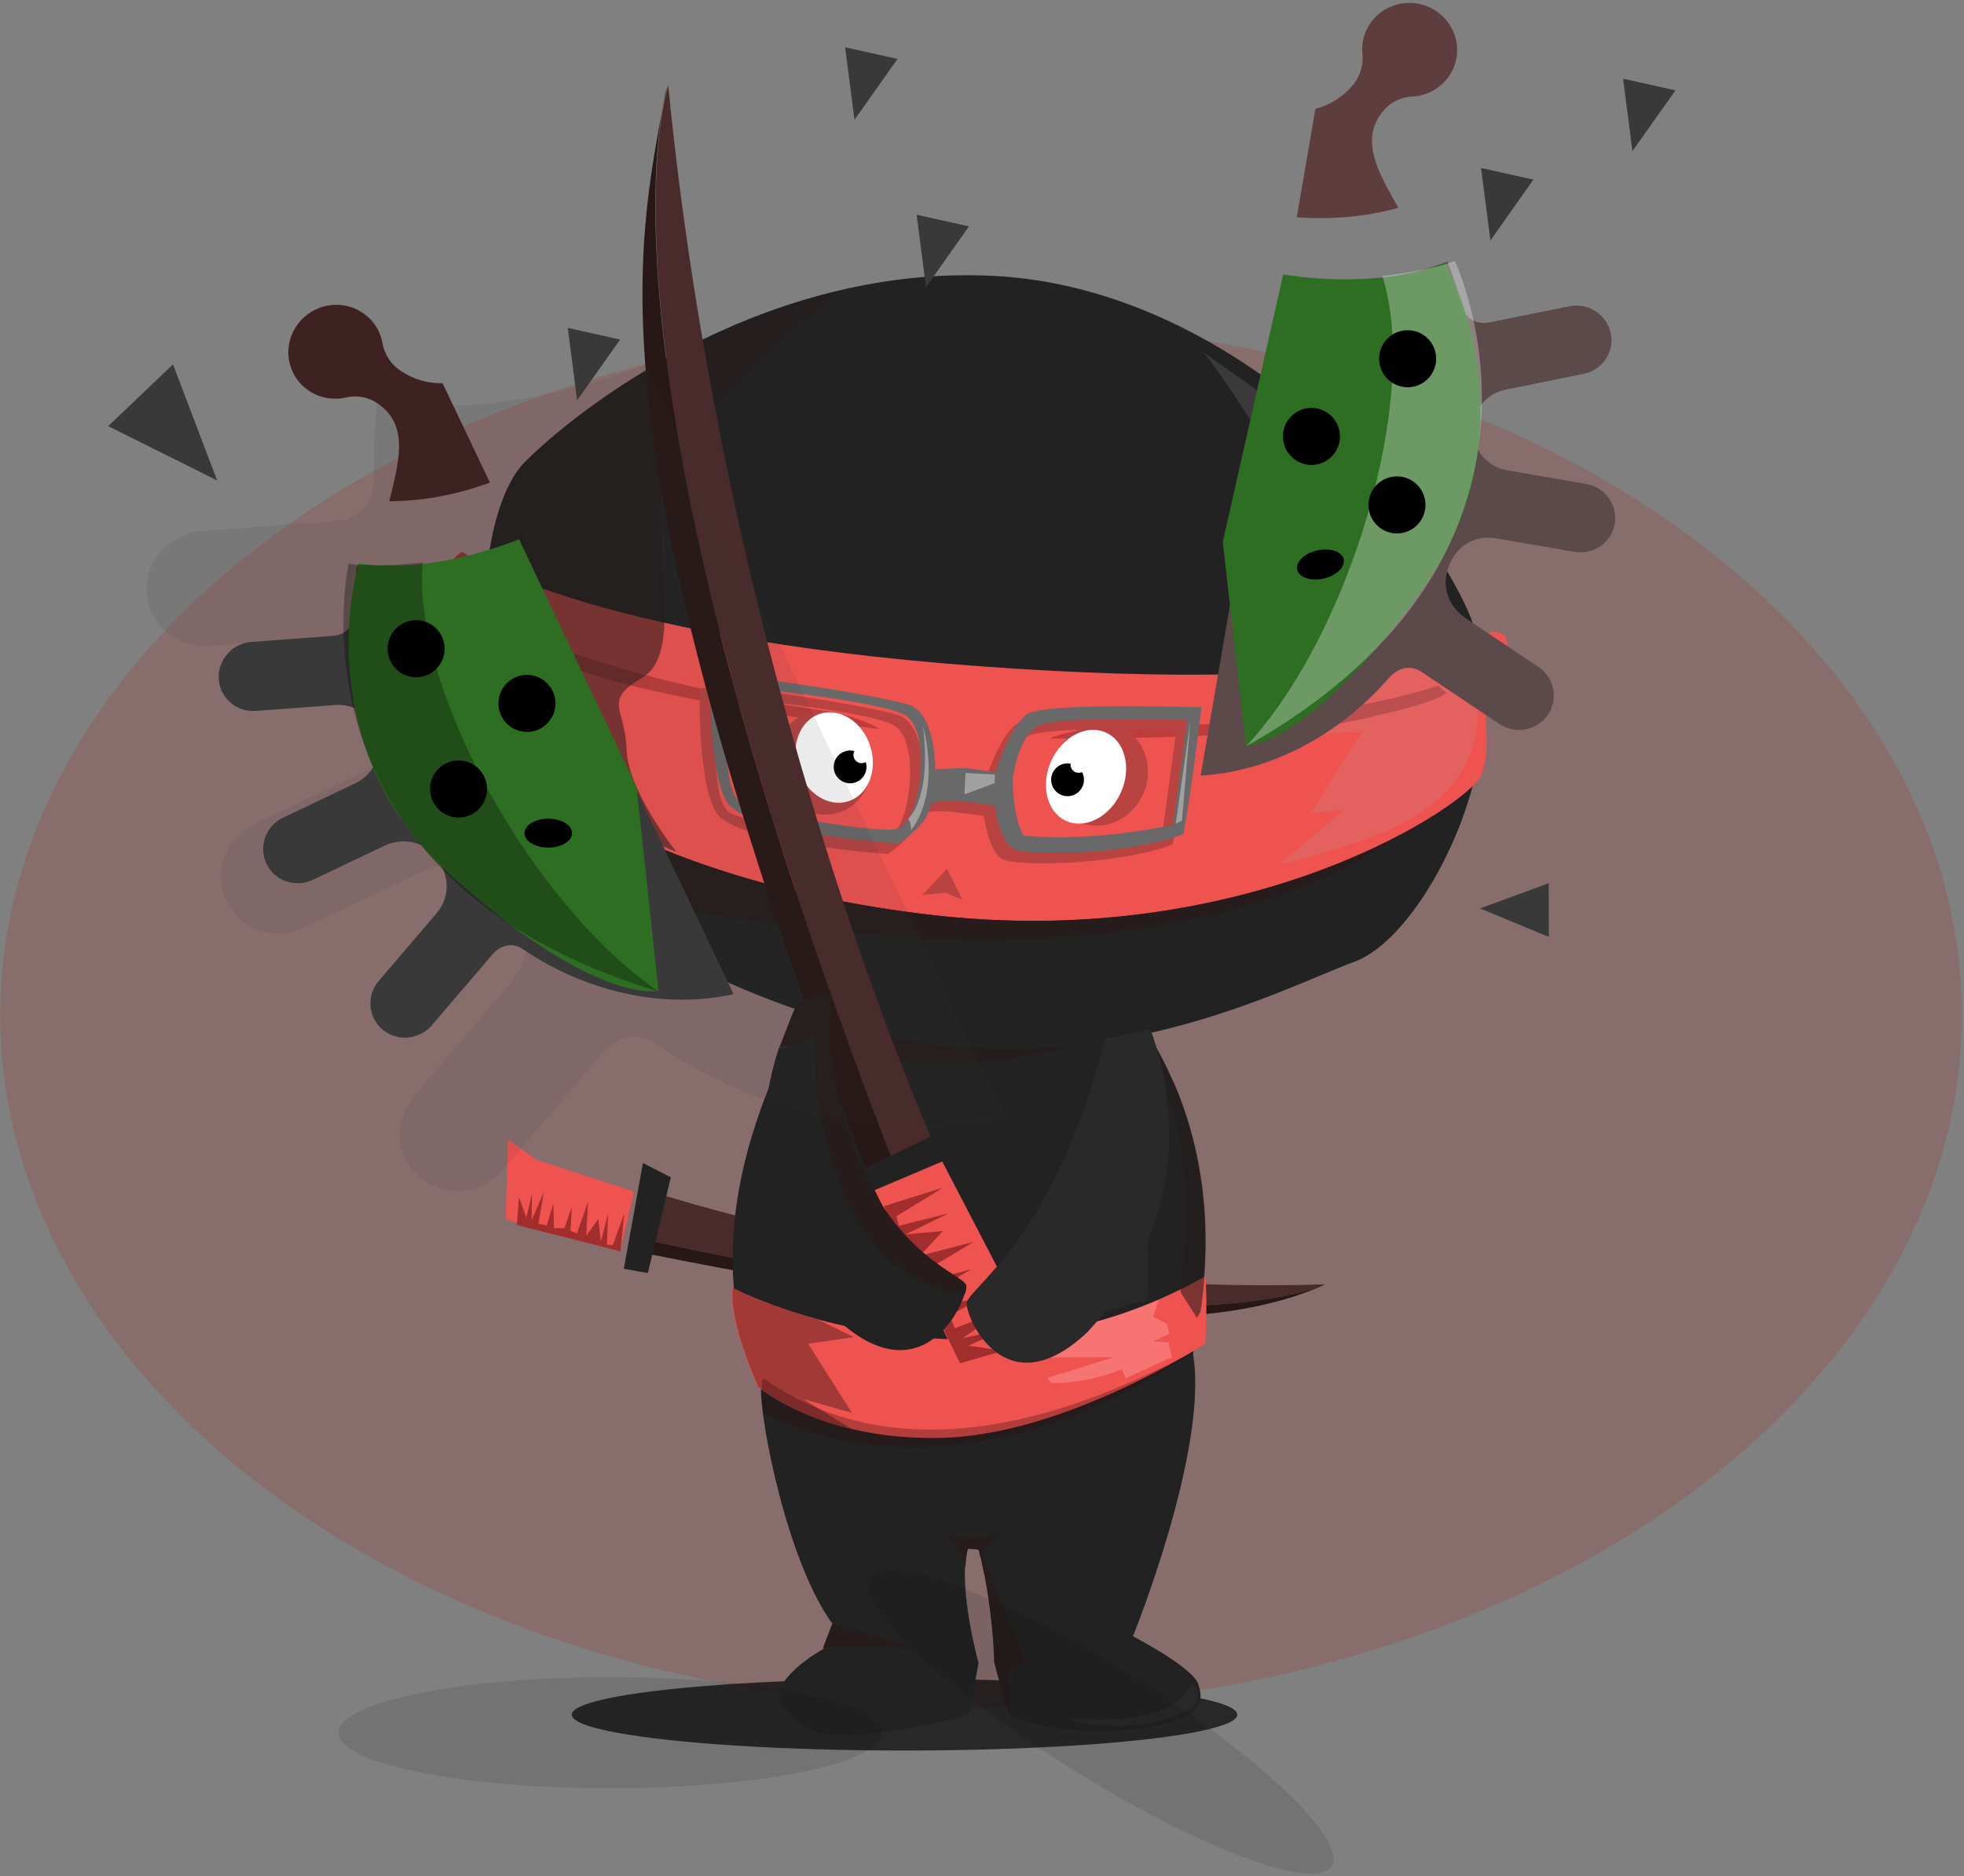 <?xml version="1.0" encoding="UTF-8" standalone="no"?>
<!DOCTYPE svg PUBLIC "-//W3C//DTD SVG 1.1//EN" "http://www.w3.org/Graphics/SVG/1.1/DTD/svg11.dtd">
<svg width="100%" height="100%" viewBox="0 0 671 641" version="1.1" xmlns="http://www.w3.org/2000/svg" xmlns:xlink="http://www.w3.org/1999/xlink" xml:space="preserve" xmlns:serif="http://www.serif.com/" style="fill-rule:evenodd;clip-rule:evenodd;stroke-linejoin:round;stroke-miterlimit:2;">
    <rect x="0" y="0" width="671" height="641" fill="#808080" stroke="none"/>
    <g transform="matrix(1,0,0,1,-2105,-2028)">
        <g transform="matrix(1,0,0,1.409,0,0)">
            <g id="cutbugAlt" transform="matrix(1,0,0,0.71,1319.33,1228.59)">
                <g transform="matrix(1,0,0,1,-1291.14,-1726.39)">
                    <ellipse cx="2411.97" cy="2369.85" rx="335.098" ry="236.577" style="fill:rgb(159,57,55);fill-opacity:0.25;"/>
                </g>
                <g id="small-sword" serif:id="small sword" transform="matrix(0.503,0,0,0.503,238.391,-25.489)">
                    <g transform="matrix(2.29,0.306,-0.306,2.29,534.01,-214.878)">
                        <path d="M525.595,671.508C527.548,657.976 527.335,657.757 527.335,657.757C527.335,657.757 622.401,674.807 722.811,657.819C718.771,660.423 677.929,683.466 525.595,671.508Z" style="fill:rgb(74,43,43);"/>
                    </g>
                    <g transform="matrix(2.29,0.306,-0.306,2.29,534.01,-214.878)">
                        <path d="M525.595,671.508C677.942,683.472 718.781,660.418 722.811,657.819L722.869,657.81L721.559,658.696C694.453,674.711 648.052,683.251 525.072,675.365L525.595,671.508Z" style="fill:rgb(40,23,23);"/>
                    </g>
                    <g transform="matrix(2.29,0.306,-0.306,2.29,534.01,-214.878)">
                        <path d="M528.044,652.122L525.072,680.926L517.906,680.605L519.355,649.065L528.044,652.122Z" style="fill:rgb(34,34,34);"/>
                    </g>
                    <g transform="matrix(2.29,0.306,-0.306,2.29,534.01,-214.878)">
                        <path d="M516.136,675.294L481.54,670.789L479.126,647.456L488.298,652.283L517.906,657.757L516.136,675.294Z" style="fill:rgb(239,83,80);"/>
                    </g>
                    <g transform="matrix(1.401,-0.185,0.185,1.401,-975.974,572.022)">
                        <path d="M1658.57,874.483L1662.76,856.718L1655.35,871.007L1652.52,870.493L1655.09,855.688L1649.82,868.69L1650.07,857.619L1643.25,864.957L1646.21,848.866L1639,863.155L1636.04,861.61L1638.23,850.153L1633.34,859.937L1628.32,859.293L1629.61,847.45L1625.1,857.491L1621.24,856.203L1625.74,841.528L1618.15,854.147L1620.08,841.271L1615.83,852.599L1613.64,842.3L1610.85,855.431L1658.57,874.483Z" style="fill:rgb(161,45,45);"/>
                    </g>
                </g>
                <g id="shadow" transform="matrix(1.161,0,0,1.161,-997.723,-306.202)">
                    <ellipse cx="1802.26" cy="1023.77" rx="97.938" ry="10.55" style="fill-opacity:0.69;"/>
                </g>
                <g id="body" transform="matrix(0.503,0,0,0.503,231.538,18.483)">
                    <g transform="matrix(2.311,0,0,2.311,298.806,-23.17)">
                        <path d="M635.648,707.512C635.257,705.722 635.003,704.723 635.003,704.723C635.003,704.723 635.818,704.723 631.732,704.409C628.903,716.037 635.003,738.038 635.003,738.038L632.36,752.809C632.36,752.809 627.646,755.323 607.722,758.152C587.799,760.981 583.646,758.152 577.674,750.923C571.703,743.695 589.303,733.952 589.303,733.952C589.303,733.952 590.874,731.752 592.446,727.037C578.931,709.123 570.76,667.008 571.074,657.265C545.302,603.836 587.417,541.607 587.417,541.607C635.189,557.636 672.589,548.207 680.386,546.322C711.754,590.322 699.618,636.522 698.047,647.208C702.761,675.18 680.386,730.18 680.386,730.18C680.386,730.18 698.047,739.295 699.618,744.323C701.189,749.352 701.504,755.009 680.386,757.523C660.678,759.87 646.328,754.552 644.522,753.829L643.739,739.968L648.969,737.755L635.693,705.768L635.648,707.512Z" style="fill:rgb(34,34,34);"/>
                    </g>
                    <g transform="matrix(2.311,0,0,2.311,-2410.33,-638.157)">
                        <path d="M1761.23,811.203C1768.29,813.244 1775.65,815.014 1783.28,816.496C1809.57,821.599 1833.67,819.702 1854.49,814.928L1855.3,816.112C1841.13,821.945 1812.68,830.961 1779.46,826.851C1769.12,825.571 1761.06,823.945 1754.8,822.184L1757.47,817.431L1761.23,811.203Z" style="fill:rgb(38,28,28);"/>
                    </g>
                    <g transform="matrix(2.311,0,0,2.311,298.806,-23.17)">
                        <path d="M562.725,627.863C562.725,627.863 631.812,664.006 701.66,624.406C702.364,631.32 701.66,644.206 701.66,644.206C701.66,644.206 661.192,670.606 625.049,671.863C588.906,673.12 570.049,656.777 570.049,656.777C570.049,656.777 561.057,636.663 562.725,627.863Z" style="fill:rgb(239,83,80);"/>
                    </g>
                    <g transform="matrix(2.311,0,0,2.311,-2410.33,-638.157)">
                        <path d="M1770.04,935.398C1751.84,931.047 1742.47,922.921 1742.47,922.921C1742.47,922.921 1733.47,902.807 1735.14,894.007C1735.14,894.007 1744.49,898.899 1759.79,903.112L1770.63,908.39L1757.21,910.359L1770.09,930.666L1755.78,926.616L1770.04,935.398Z" style="fill:rgb(161,57,55);"/>
                    </g>
                    <g transform="matrix(2.311,0,0,2.311,-2410.33,-638.157)">
                        <path d="M1860.23,897.455L1858.58,902.407L1862.6,904.418L1863.35,907.435L1858.58,909.698L1863.1,909.95L1864.11,914.313L1850.53,920.465L1849.38,917.842C1849.38,917.842 1840.12,922.064 1828.68,921.858C1827.86,920.799 1827.51,920.495 1827.36,920.429L1847.12,914.313L1824.67,914.313L1818.19,908.348C1831.57,907.002 1845.78,903.706 1860.23,897.455ZM1827.36,920.429L1827.24,920.465C1827.24,920.465 1827.24,920.38 1827.36,920.429Z" style="fill:rgb(246,117,115);"/>
                    </g>
                    <g transform="matrix(2.311,0,0,2.311,-2410.33,-638.157)">
                        <path d="M1872.54,900.971C1872.2,901.56 1871.85,902.145 1871.47,902.726L1866.64,895.163C1866.64,895.163 1870.83,858.152 1863.91,841.095C1856.99,824.038 1853.61,816.636 1853.61,816.636C1853.61,816.636 1859.08,823.502 1864.88,833.937C1876.26,860.592 1874.72,885.786 1872.54,900.971Z" style="fill:rgb(38,28,28);fill-opacity:0.57;"/>
                    </g>
                    <g transform="matrix(2.311,0,0,2.311,-2410.33,-638.157)">
                        <path d="M1841.15,832.464C1841.15,832.464 1852.12,847.952 1855.34,867.261C1858.56,886.571 1856.75,897.455 1856.75,897.455L1837.64,902.726C1837.64,902.726 1858.74,866.859 1841.15,832.464Z" style="fill:rgb(60,58,58);fill-opacity:0.29;"/>
                    </g>
                    <g transform="matrix(2.311,0,0,2.311,-2410.33,-638.157)">
                        <path d="M1803.45,976.369C1802.9,972.974 1801.09,968.186 1795.5,965.701C1795.5,965.701 1802.97,969.435 1814.04,966.216C1810.43,968.92 1808.24,970.078 1808.76,974.069C1809.02,976.127 1809.02,977.385 1808.94,978.123C1808.12,973.636 1807.42,970.867 1807.42,970.867C1807.42,970.867 1808.23,970.867 1804.15,970.553C1803.72,972.297 1803.5,974.275 1803.45,976.369Z" style="fill:rgb(38,28,28);"/>
                    </g>
                    <g transform="matrix(2.308,0.106,-0.106,2.308,-2299.11,-822.759)">
                        <path d="M1763.97,992.907L1788.89,998.777L1761.6,1000.01L1763.97,992.907Z" style="fill:rgb(38,28,28);"/>
                    </g>
                    <g transform="matrix(2.311,0,0,2.311,-2410.33,-638.157)">
                        <path d="M1808.07,973.657L1808.11,971.912L1821.38,1003.9L1816.16,1006.11L1816.94,1019.97L1816.72,1019.9C1816.72,1019.9 1814.83,1015.5 1811.87,1003.87C1811.54,990.94 1809.21,978.891 1808.07,973.657Z" style="fill:rgb(38,28,28);"/>
                    </g>
                    <g transform="matrix(2.311,0,0,2.311,-2410.33,-638.157)">
                        <path d="M1743.82,930.422C1743.82,930.422 1796.52,962.605 1870.75,912.521C1854.45,920.767 1792.5,954.959 1744.03,920.465C1742.82,923.583 1744.05,928.764 1743.82,930.422Z" style="fill:rgb(47,16,16);fill-opacity:0.31;"/>
                    </g>
                    <g transform="matrix(2.311,0,0,2.311,-2410.33,-638.157)">
                        <path d="M1870.18,1009.81C1870.18,1009.81 1874.45,1015 1868.67,1018.02C1862.89,1021.04 1856.35,1023.05 1845.29,1022.55C1834.23,1022.04 1834.23,1020.36 1834.23,1020.36C1834.23,1020.36 1864.4,1023.98 1870.18,1009.81Z" style="fill:rgb(42,41,41);"/>
                    </g>
                </g>
                <g id="head" transform="matrix(0.502,0.026,-0.026,0.502,258.031,-21.926)">
                    <g transform="matrix(2.311,0,0,2.311,300.513,-15.908)">
                        <path d="M493.056,476.887C493.056,476.887 480.485,404.993 499.342,384.565C518.199,364.136 569.411,323.278 633.967,323.278C698.522,323.278 756.273,374.462 777.094,412.317C797.916,450.172 771.201,510.138 750.38,519.049C729.558,527.959 676.915,560.173 610.129,547.209C543.342,534.244 497.378,499.28 493.056,476.887Z" style="fill:rgb(34,34,34);"/>
                    </g>
                    <g transform="matrix(2.311,0,0,2.311,300.513,-15.908)">
                        <path d="M481.757,412.317C481.757,412.317 517.585,435.575 635.758,438.089C753.93,440.603 780.016,422.689 780.016,422.689C780.016,422.689 787.245,417.66 789.759,421.746C792.274,425.832 784.636,432.532 784.636,440.075C784.636,447.618 787.15,454.206 784.636,462.377C782.121,470.549 720.083,518.08 624.54,511.794C528.996,505.509 490.871,467.003 488.671,465.118C486.471,463.232 482.071,461.975 484.899,456.946C487.728,451.918 481.757,452.232 484.271,447.518C486.785,442.803 470.442,419.232 481.757,412.317Z" style="fill:rgb(239,83,80);"/>
                    </g>
                    <g transform="matrix(2.311,0,0,2.311,-2410.33,-638.157)">
                        <path d="M1830.36,727.49C1830.36,727.49 1892.51,724.875 1919.47,717.634C1946.42,710.393 1946.02,707.979 1946.02,707.979L1943.6,706.048C1943.6,706.048 1910.01,720.249 1843.63,723.668C1832.97,725.679 1830.36,727.49 1830.36,727.49Z" style="fill:rgb(190,60,60);"/>
                    </g>
                    <g transform="matrix(-2.31,-0.072,-0.072,2.31,5984.43,-505.977)">
                        <path d="M1830.36,727.49C1830.36,727.49 1892.51,724.875 1919.47,717.634C1946.42,710.393 1946.02,707.979 1946.02,707.979L1943.6,706.048C1943.6,706.048 1910.01,720.249 1843.63,723.668C1832.97,725.679 1830.36,727.49 1830.36,727.49Z" style="fill:rgb(190,60,60);"/>
                    </g>
                    <g transform="matrix(2.311,0,0,2.311,-2410.33,-638.157)">
                        <path d="M1664.86,737.111C1675.68,746.335 1715.38,775.666 1797.69,781.082C1859.18,785.126 1906.78,766.886 1933.59,751.189C1910.57,768.974 1862.6,791.823 1770.36,787.407C1730.15,785.482 1703.81,780.472 1686.77,774.199C1674.99,764.303 1667.8,754.392 1666.21,746.174C1666.21,746.174 1665.61,742.72 1664.86,737.111Z" style="fill:rgb(38,28,28);"/>
                    </g>
                    <g transform="matrix(2.311,0,0,2.311,-2410.33,-638.157)">
                        <path d="M1662.6,685.379C1663.63,672.286 1666.44,660.414 1672.5,653.852C1686.72,638.446 1719.34,611.422 1762.21,599.064C1746.91,612.943 1712.96,645.541 1712.58,661.893C1712.09,683.009 1720.92,708.545 1709.63,715.911C1698.34,723.277 1705.21,724.918 1706.19,737.111C1707.17,749.304 1722.4,766.491 1722.4,766.491C1722.4,766.491 1686.87,753.987 1665.78,743.489C1665.54,741.938 1665.22,739.766 1664.86,737.111C1663.12,735.629 1662.13,734.666 1661.83,734.405C1659.63,732.519 1655.23,731.262 1658.06,726.233C1660.88,721.205 1654.91,721.519 1657.43,716.805C1659.94,712.09 1643.6,688.519 1654.91,681.604C1654.91,681.604 1657.22,683.102 1662.6,685.379Z" style="fill:rgb(38,28,28);fill-opacity:0.56;"/>
                    </g>
                    <g transform="matrix(2.311,0,0,2.311,-2410.33,-638.157)">
                        <path d="M1869.64,611.776C1869.64,611.776 1901.65,648.42 1914.45,687.98C1921.2,708.851 1921.82,697.721 1910.77,706.048C1899.72,714.375 1908.93,711.282 1908.93,711.282L1917.57,711.282L1899.5,723.067L1921.89,720.71L1908.14,745.46L1917.96,743.889L1899.89,760.782C1899.89,760.782 1904.94,760.146 1923.85,752.532C1947.66,742.946 1972.62,723.151 1939.96,675.767C1912.07,635.303 1886.69,623.056 1869.64,611.776Z" style="fill:rgb(176,162,162);fill-opacity:0.18;"/>
                    </g>
                    <g transform="matrix(2.577,0,0,2.577,-3126.48,-831.899)">
                        <g transform="matrix(-0.967,0.374,0.308,0.797,3524.55,-584.96)">
                            <ellipse cx="1957.26" cy="740.426" rx="12.194" ry="16.006" style="fill:rgb(184,67,65);"/>
                        </g>
                        <g transform="matrix(-0.764,0.295,0.273,0.706,3155.98,-364.591)">
                            <ellipse cx="1957.26" cy="740.426" rx="12.194" ry="16.006" style="fill:white;"/>
                        </g>
                        <g transform="matrix(1,0,0,1,4.232,1.047)">
                            <circle cx="1862.86" cy="736.737" r="4.325"/>
                        </g>
                        <g transform="matrix(1,0,0,1,3.708,1.723)">
                            <circle cx="1866.26" cy="732.777" r="2.162" style="fill:white;"/>
                        </g>
                    </g>
                    <g transform="matrix(2.577,0,0,2.577,-3126.48,-831.899)">
                        <g transform="matrix(0.967,0.374,-0.308,0.797,268.231,-585.764)">
                            <ellipse cx="1957.26" cy="740.426" rx="12.194" ry="16.006" style="fill:rgb(184,67,65);"/>
                        </g>
                        <g transform="matrix(0.771,0.298,-0.288,0.744,633.563,-396.977)">
                            <ellipse cx="1957.26" cy="740.426" rx="12.194" ry="16.006" style="fill:white;"/>
                        </g>
                        <g transform="matrix(1,0,0,1,61.681,1.475)">
                            <circle cx="1862.86" cy="736.737" r="4.325"/>
                        </g>
                        <g transform="matrix(1,0,0,1,61.017,1.295)">
                            <circle cx="1866.26" cy="732.777" r="2.162" style="fill:white;"/>
                        </g>
                    </g>
                    <g transform="matrix(2.311,0,0,2.311,-2621.81,-635.815)">
                        <g transform="matrix(1,0,0,1,-3.03,3.188)">
                            <path d="M1821.32,714.084C1821.32,714.084 1821.94,740.918 1827.91,749.973C1833.89,759.028 1879.14,759.656 1879.14,759.656C1879.14,759.656 1885.74,754.47 1887,750.777L1888.26,747.085C1888.26,747.085 1892.86,746.084 1896.08,746.245C1899.3,746.406 1906.7,747.05 1906.7,747.05C1906.7,747.05 1908.47,757.348 1912.81,759.44C1917.16,761.532 1947.57,759.279 1962.54,752.521C1964.31,739.326 1965.91,715.027 1965.91,715.027C1965.91,715.027 1919.57,715.832 1914.74,719.694C1909.92,723.556 1906.38,737.223 1906.38,737.223L1897.37,736.418L1888.68,737.223C1888.68,737.223 1887.87,720.82 1879.99,718.728C1872.1,716.636 1826.85,711.372 1821.32,714.084ZM1884.34,740.47C1884.34,740.47 1885.57,725.228 1878.78,721.727C1871.98,718.225 1826.56,715.136 1826.56,716.886C1826.56,718.637 1825.53,746.705 1832.12,749.973C1838.72,753.24 1871.36,756.726 1877.54,755.498C1883.72,754.27 1884.34,740.47 1884.34,740.47ZM1911.57,739.424C1911.57,739.424 1912.17,726.257 1918.5,722.864C1924.83,719.47 1961.91,718.955 1961.91,718.955L1959.33,749.973C1959.33,749.973 1936.29,756.417 1915.56,755.387C1912.09,749.722 1911.57,739.295 1911.57,739.424Z" style="fill:rgb(184,67,65);"/>
                        </g>
                        <path d="M1821.32,714.084C1821.32,714.084 1821.94,740.918 1827.91,749.973C1833.89,759.028 1879.14,759.656 1879.14,759.656C1879.14,759.656 1885.74,754.47 1887,750.777L1888.26,747.085C1888.26,747.085 1892.86,746.084 1896.08,746.245C1899.3,746.406 1906.7,747.05 1906.7,747.05C1906.7,747.05 1908.47,757.348 1912.81,759.44C1917.16,761.532 1947.57,759.279 1962.54,752.521C1964.31,739.326 1965.91,715.027 1965.91,715.027C1965.91,715.027 1919.57,715.832 1914.74,719.694C1909.92,723.556 1906.38,737.223 1906.38,737.223L1897.37,736.418L1888.68,737.223C1888.68,737.223 1887.87,720.82 1879.99,718.728C1872.1,716.636 1826.85,711.372 1821.32,714.084ZM1884.34,740.47C1884.34,740.47 1885.57,725.228 1878.78,721.727C1871.98,718.225 1826.56,715.136 1826.56,716.886C1826.56,718.637 1825.53,746.705 1832.12,749.973C1838.72,753.24 1871.36,756.726 1877.54,755.498C1883.72,754.27 1884.34,740.47 1884.34,740.47ZM1911.57,739.424C1911.57,739.424 1912.17,726.257 1918.5,722.864C1924.83,719.47 1961.91,718.955 1961.91,718.955L1959.33,749.973C1959.33,749.973 1936.29,756.417 1915.56,755.387C1912.09,749.722 1911.57,739.295 1911.57,739.424Z" style="fill:rgb(105,105,105);"/>
                        <path d="M1897.61,737.894L1897.61,744.203L1906.36,740.415L1906.23,737.894L1897.61,737.894Z" style="fill:rgb(160,160,160);"/>
                        <path d="M1884.42,724.882C1884.42,724.882 1890.88,742.963 1882.53,755.498C1882.12,752.276 1881.39,752.276 1881.39,752.276C1881.39,752.276 1888.17,746.509 1884.42,724.882Z" style="fill:rgb(160,160,160);"/>
                        <path d="M1960.12,749.634L1961.91,748.579L1962.88,718.955L1960.12,749.634Z" style="fill:rgb(160,160,160);"/>
                    </g>
                    <g transform="matrix(2.311,0,0,2.311,-2621.81,-635.815)">
                        <path d="M1886.8,774.357L1893.62,773.352L1898.67,775.162L1893.62,766.312L1886.8,774.357Z" style="fill:rgb(184,67,65);"/>
                    </g>
                </g>
                <g id="big-sword" serif:id="big sword" transform="matrix(-0.036,-0.501,-0.501,0.036,1831.62,1371.69)">
                    <g transform="matrix(2.303,0.19,-0.19,2.303,415.607,-127.674)">
                        <path d="M499.213,616.132C503.944,598.911 504.298,598.342 504.298,598.342C504.298,598.342 647.415,637.681 823.652,627.711L823.5,627.786C813.016,632.719 736.393,662.376 501.715,611.218C500.512,613.059 499.719,614.701 499.213,616.132Z" style="fill:rgb(74,43,43);"/>
                    </g>
                    <g transform="matrix(2.303,0.19,-0.19,2.303,415.607,-127.674)">
                        <path d="M498.602,618.307L498.501,619.028L498.405,619.008L498.602,618.307Z" style="fill:rgb(74,43,43);"/>
                    </g>
                    <g transform="matrix(2.311,0,0,2.311,-2410.33,-638.157)">
                        <path d="M1669.83,876.009L1669.04,878.126C1669.22,877.485 1669.48,876.781 1669.83,876.009Z" style="fill:rgb(43,1,1);"/>
                    </g>
                    <g transform="matrix(2.311,0,0,2.311,-2410.33,-638.157)">
                        <path d="M1669.83,876.009C1670.45,874.624 1671.38,873.053 1672.73,871.317C1902.4,941.597 1981.21,918.34 1992.06,914.285L1992.22,914.224L1992.24,914.224L1992.06,914.285L1989.66,915.225C1942.89,927.119 1891.3,945.133 1668.88,878.836L1669.04,878.126L1669.83,876.009Z" style="fill:rgb(40,23,23);"/>
                    </g>
                    <g transform="matrix(2.303,0.19,-0.19,2.303,415.607,-127.674)">
                        <path d="M508.752,590.478L498.405,624.406L491.051,623.169L501.671,588.064L508.752,590.478Z" style="fill:rgb(34,34,34);"/>
                    </g>
                    <g transform="matrix(2.303,0.19,-0.19,2.303,415.607,-127.674)">
                        <path d="M446.477,579.053L498.405,596.593L493.143,617.512L438.753,600.616L441.328,576.157L446.477,579.053Z" style="fill:rgb(239,83,80);"/>
                    </g>
                    <g transform="matrix(2.311,0,0,2.311,-2410.33,-638.157)">
                        <path d="M1658.57,874.483L1662.76,856.718L1655.35,871.007L1652.52,870.493L1655.09,855.688L1649.82,868.69L1650.07,857.619L1643.25,864.957L1646.21,848.866L1639,863.155L1636.04,861.61L1638.23,850.153L1633.34,859.937L1628.32,859.293L1629.61,847.45L1625.1,857.491L1621.24,856.203L1625.74,841.528L1618.15,854.147L1620.08,841.271L1615.83,852.599L1613.64,842.3L1610.85,855.431L1658.57,874.483Z" style="fill:rgb(161,45,45);"/>
                    </g>
                </g>
                <g id="left-arm" serif:id="left arm" transform="matrix(0.397,-0.308,0.266,0.343,80.156,722.448)">
                    <g transform="matrix(2.311,0,0,2.311,300.513,-15.908)">
                        <path d="M566.94,547.227C567.137,547.37 571.123,550.224 577.067,551.589C577.843,551.767 578.55,551.73 579.195,551.528C579.101,551.713 579.006,551.899 578.911,552.087C579.782,552.36 580.693,552.63 581.648,552.897C546.815,616.077 569.944,646.371 567.471,650.42C564.857,654.703 538.708,670.677 532.07,635.477C526.107,587.632 550.931,559.867 566.94,547.227Z" style="fill:rgb(34,34,34);"/>
                    </g>
                    <g transform="matrix(2.311,0,0,2.311,-2410.33,-638.157)">
                        <path d="M1758.25,811.377C1762.29,813.653 1759.93,811.899 1761.41,812.322C1761.13,816.187 1752.13,823.328 1747.71,836.242C1723.39,889.893 1742.91,915.971 1740.63,919.707C1740.33,920.198 1739.72,920.842 1738.87,921.545C1736.1,919.198 1729.12,909.675 1727.08,894.007C1723.33,865.169 1744.1,824.989 1758.25,811.377Z" style="fill:rgb(38,28,28);"/>
                    </g>
                    <g transform="matrix(2.311,0,0,2.311,-2410.33,-638.157)">
                        <path d="M1752.44,808.345L1758.21,810.339L1758.59,810.451L1761.23,811.203L1757.47,817.431L1754.8,822.184C1753.85,821.917 1752.94,821.647 1752.07,821.374C1752.16,821.186 1752.26,821 1752.35,820.815C1751.71,821.017 1751,821.054 1750.22,820.876C1744.28,819.511 1740.29,816.657 1740.1,816.514L1740.2,816.431L1749.34,810.1C1750.89,809.159 1751.98,808.582 1752.44,808.345Z" style="fill:rgb(38,28,28);"/>
                    </g>
                </g>
                <g id="right-arm" serif:id="right arm" transform="matrix(1,0,0,1,-1364.7,-963.009)">
                    <path d="M2543.4,1611.26C2550.53,1630.85 2559.61,1674.27 2521.87,1714.77C2494.1,1740.93 2480.37,1710.23 2480.66,1704.84C2480.92,1699.8 2510.59,1683.16 2527.9,1614.57C2532.64,1613.61 2538.15,1612.46 2543.4,1611.26Z" style="fill:rgb(41,41,41);"/>
                </g>
                <g id="rightbug">
                    <g transform="matrix(0.985,0.17,-0.239,1.388,-947.174,-1440.62)">
                        <g transform="matrix(11.354,0,0,8.059,2305.2,948.751)">
                            <path d="M20.559,15.452L22.946,15.452C23.529,15.452 24.001,14.988 24.001,14.415C24.001,13.842 23.529,13.378 22.946,13.378L20.544,13.378C19.97,13.378 19.407,12.985 19.317,12.326C19.225,11.649 19.603,11.179 20.083,10.993L22.313,10.127C22.854,9.917 23.121,9.314 22.907,8.781C22.694,8.248 22.082,7.986 21.54,8.197L19.246,9.088C18.917,9.215 18.512,9.124 18.32,8.687C18.135,8.264 17.924,7.871 17.7,7.499C16.267,8.328 14.692,8.799 13.001,8.938L13.001,24C15.407,23.433 17.135,21.716 18.073,20.163C18.335,19.731 18.702,19.649 19.037,19.799L21.598,20.939C22.126,21.175 22.752,20.944 22.993,20.421C23.232,19.899 22.998,19.284 22.467,19.048L20.047,17.97C19.553,17.749 19.18,17.232 19.283,16.587C19.411,15.784 20,15.452 20.559,15.452Z" style="fill:rgb(92,74,74);"/>
                        </g>
                        <g transform="matrix(11.354,0,0,8.059,2305.2,948.751)">
                            <path d="M13.001,3.643C13.41,3.459 13.742,3.16 13.977,2.771C14.158,2.472 14.207,2.113 14.116,1.776C13.869,0.884 14.551,-0 15.495,-0C16.285,-0 16.926,0.63 16.926,1.408C16.926,2.083 16.444,2.642 15.809,2.783C15.487,2.854 15.209,3.052 15.039,3.331C14.426,4.348 15.232,5.248 15.97,6.154C15.045,6.583 14.059,6.851 13.001,6.953L13.001,3.643Z" style="fill:rgb(93,61,61);"/>
                        </g>
                    </g>
                    <g transform="matrix(0.334,0.498,-0.498,0.334,1250.3,-1192.12)">
                        <path d="M2202.22,1357.98L2217.33,1397.63L2180.08,1379.06L2202.22,1357.98Z" style="fill:rgb(57,57,57);"/>
                    </g>
                    <g transform="matrix(0.334,0.498,-0.498,0.334,1298.82,-1222.61)">
                        <path d="M2202.22,1357.98L2217.33,1397.63L2180.08,1379.06L2202.22,1357.98Z" style="fill:rgb(57,57,57);"/>
                    </g>
                    <g transform="matrix(-0.412,0.436,-0.436,-0.412,2814.24,216.109)">
                        <path d="M2202.22,1357.98L2217.33,1397.63L2180.08,1379.06L2202.22,1357.98Z" style="fill:rgb(57,57,57);"/>
                    </g>
                    <g transform="matrix(-0.976,0.219,0.219,0.976,3178.36,-1501.32)">
                        <path d="M2265.67,1425.93C2265.67,1425.93 2247,1487.04 2296.72,1532.06C2346.44,1577.08 2368.1,1571.95 2368.1,1571.95L2360.59,1502.3L2320.45,1417.68C2320.45,1417.68 2291.72,1430.02 2265.67,1425.93Z" style="fill:rgb(45,110,34);"/>
                    </g>
                    <g transform="matrix(-0.976,0.219,0.219,0.976,3178.36,-1501.32)">
                        <path d="M2262.24,1426.05C2262.24,1426.05 2237.99,1533.01 2368.1,1572.13C2324.28,1542.04 2283.75,1467.93 2287.52,1425.63C2269.79,1427.49 2262.24,1426.05 2262.24,1426.05Z" style="fill:white;fill-opacity:0.3;"/>
                    </g>
                    <g transform="matrix(-0.976,0.219,0.219,0.976,3178.36,-1501.32)">
                        <circle cx="2285.28" cy="1455.08" r="9.743"/>
                    </g>
                    <g transform="matrix(-0.976,0.219,0.219,0.976,3145.5,-1474.79)">
                        <circle cx="2285.28" cy="1455.08" r="9.743"/>
                    </g>
                    <g transform="matrix(-0.815,0.183,0.111,0.493,2937.79,-645.975)">
                        <circle cx="2285.28" cy="1455.08" r="9.743"/>
                    </g>
                    <g transform="matrix(-0.976,0.219,0.219,0.976,3174.71,-1451.4)">
                        <circle cx="2285.28" cy="1455.08" r="9.743"/>
                    </g>
                </g>
                <g id="leftbug">
                    <g transform="matrix(17.093,-8.148,8.148,17.093,745.635,358.088)">
                        <path d="M11,8.939C9.291,8.804 7.729,8.34 6.297,7.504C6.08,7.863 5.876,8.242 5.696,8.65C5.469,9.164 5.05,9.202 4.755,9.087L2.46,8.197C1.918,7.987 1.307,8.248 1.093,8.781C0.88,9.314 1.146,9.917 1.687,10.127L3.918,10.993C4.414,11.185 4.772,11.687 4.691,12.267C4.585,13.025 4.008,13.378 3.456,13.378L1.054,13.378C0.472,13.378 -0,13.842 -0,14.415C-0,14.988 0.472,15.452 1.054,15.452L3.441,15.452C4.014,15.452 4.6,15.824 4.706,16.509C4.818,17.237 4.478,17.738 3.955,17.971L1.535,19.049C1.005,19.285 0.769,19.9 1.009,20.422C1.249,20.944 1.874,21.175 2.404,20.94L4.965,19.8C5.272,19.663 5.653,19.694 5.866,20.059C6.788,21.646 8.54,23.42 11,24L11,8.939Z" style="fill:rgb(57,57,57);fill-opacity:0.1;"/>
                    </g>
                    <g transform="matrix(0.903,-0.43,0.606,1.272,-1850.23,228.449)">
                        <g transform="matrix(11.354,0,0,8.059,2305.2,948.751)">
                            <path d="M11,8.939C9.291,8.804 7.729,8.34 6.297,7.504C6.08,7.863 5.876,8.242 5.696,8.65C5.469,9.164 5.05,9.202 4.755,9.087L2.46,8.197C1.918,7.987 1.307,8.248 1.093,8.781C0.88,9.314 1.146,9.917 1.687,10.127L3.918,10.993C4.414,11.185 4.772,11.687 4.691,12.267C4.585,13.025 4.008,13.378 3.456,13.378L1.054,13.378C0.472,13.378 -0,13.842 -0,14.415C-0,14.988 0.472,15.452 1.054,15.452L3.441,15.452C4.014,15.452 4.6,15.824 4.706,16.509C4.818,17.237 4.478,17.738 3.955,17.971L1.535,19.049C1.005,19.285 0.769,19.9 1.009,20.422C1.249,20.944 1.874,21.175 2.404,20.94L4.965,19.8C5.272,19.663 5.653,19.694 5.866,20.059C6.788,21.646 8.54,23.42 11,24L11,8.939Z" style="fill:rgb(57,57,57);"/>
                        </g>
                        <g transform="matrix(11.354,0,0,8.059,2305.2,948.751)">
                            <path d="M11,6.955C9.93,6.855 8.948,6.592 8.025,6.16C8.773,5.24 9.58,4.357 8.96,3.33C8.792,3.051 8.514,2.853 8.192,2.782C7.556,2.642 7.074,2.083 7.074,1.408C7.074,0.63 7.715,0 8.505,0C9.447,0 10.131,0.883 9.885,1.776C9.792,2.112 9.843,2.471 10.023,2.771C10.257,3.159 10.588,3.46 11,3.644L11,6.955Z" style="fill:rgb(62,33,33);"/>
                        </g>
                    </g>
                    <g transform="matrix(1,0,0,1,-1357.45,-936.73)">
                        <path d="M2202.22,1357.98L2217.33,1397.63L2180.08,1379.06L2202.22,1357.98Z" style="fill:rgb(57,57,57);"/>
                    </g>
                    <g transform="matrix(0.334,0.498,-0.498,0.334,938.272,-1137.5)">
                        <path d="M2202.22,1357.98L2217.33,1397.63L2180.08,1379.06L2202.22,1357.98Z" style="fill:rgb(57,57,57);"/>
                    </g>
                    <g transform="matrix(1,0,0,1,-1357.45,-936.73)">
                        <path d="M2265.67,1425.93C2265.67,1425.93 2247,1487.04 2296.72,1532.06C2346.44,1577.08 2368.1,1571.95 2368.1,1571.95L2360.59,1502.3L2320.45,1417.68C2320.45,1417.68 2291.72,1430.02 2265.67,1425.93Z" style="fill:rgb(45,110,34);"/>
                    </g>
                    <g transform="matrix(1,0,0,1,-1357.45,-936.73)">
                        <path d="M2262.24,1426.05C2262.24,1426.05 2237.99,1533.01 2368.1,1572.13C2324.28,1542.04 2283.75,1467.93 2287.52,1425.63C2269.79,1427.49 2262.24,1426.05 2262.24,1426.05Z" style="fill-opacity:0.3;"/>
                    </g>
                    <g transform="matrix(1,0,0,1,-1357.45,-936.73)">
                        <circle cx="2285.28" cy="1455.08" r="9.743"/>
                    </g>
                    <g transform="matrix(1,0,0,1,-1319.58,-918.057)">
                        <circle cx="2285.28" cy="1455.08" r="9.743"/>
                    </g>
                    <g transform="matrix(0.835,0,0,0.506,-935.23,-154.933)">
                        <circle cx="2285.28" cy="1455.08" r="9.743"/>
                    </g>
                    <g transform="matrix(1,0,0,1,-1342.95,-888.824)">
                        <circle cx="2285.28" cy="1455.08" r="9.743"/>
                    </g>
                </g>
                <g transform="matrix(0.334,0.498,-0.498,0.334,1033.04,-1233.34)">
                    <path d="M2202.22,1357.98L2217.33,1397.63L2180.08,1379.06L2202.22,1357.98Z" style="fill:rgb(57,57,57);"/>
                </g>
                <g transform="matrix(0.334,0.498,-0.498,0.334,1057.46,-1176.16)">
                    <path d="M2202.22,1357.98L2217.33,1397.63L2180.08,1379.06L2202.22,1357.98Z" style="fill:rgb(57,57,57);"/>
                </g>
                <g transform="matrix(1,0,0,1,-1312.74,-950.474)">
                    <ellipse cx="2306.88" cy="1839.02" rx="92.794" ry="18.96" style="fill-opacity:0.1;"/>
                </g>
                <g transform="matrix(0.848,0.53,-0.53,0.848,180.378,-1897.24)">
                    <ellipse cx="2306.88" cy="1839.02" rx="92.794" ry="18.96" style="fill-opacity:0.1;"/>
                </g>
            </g>
        </g>
    </g>
</svg>

